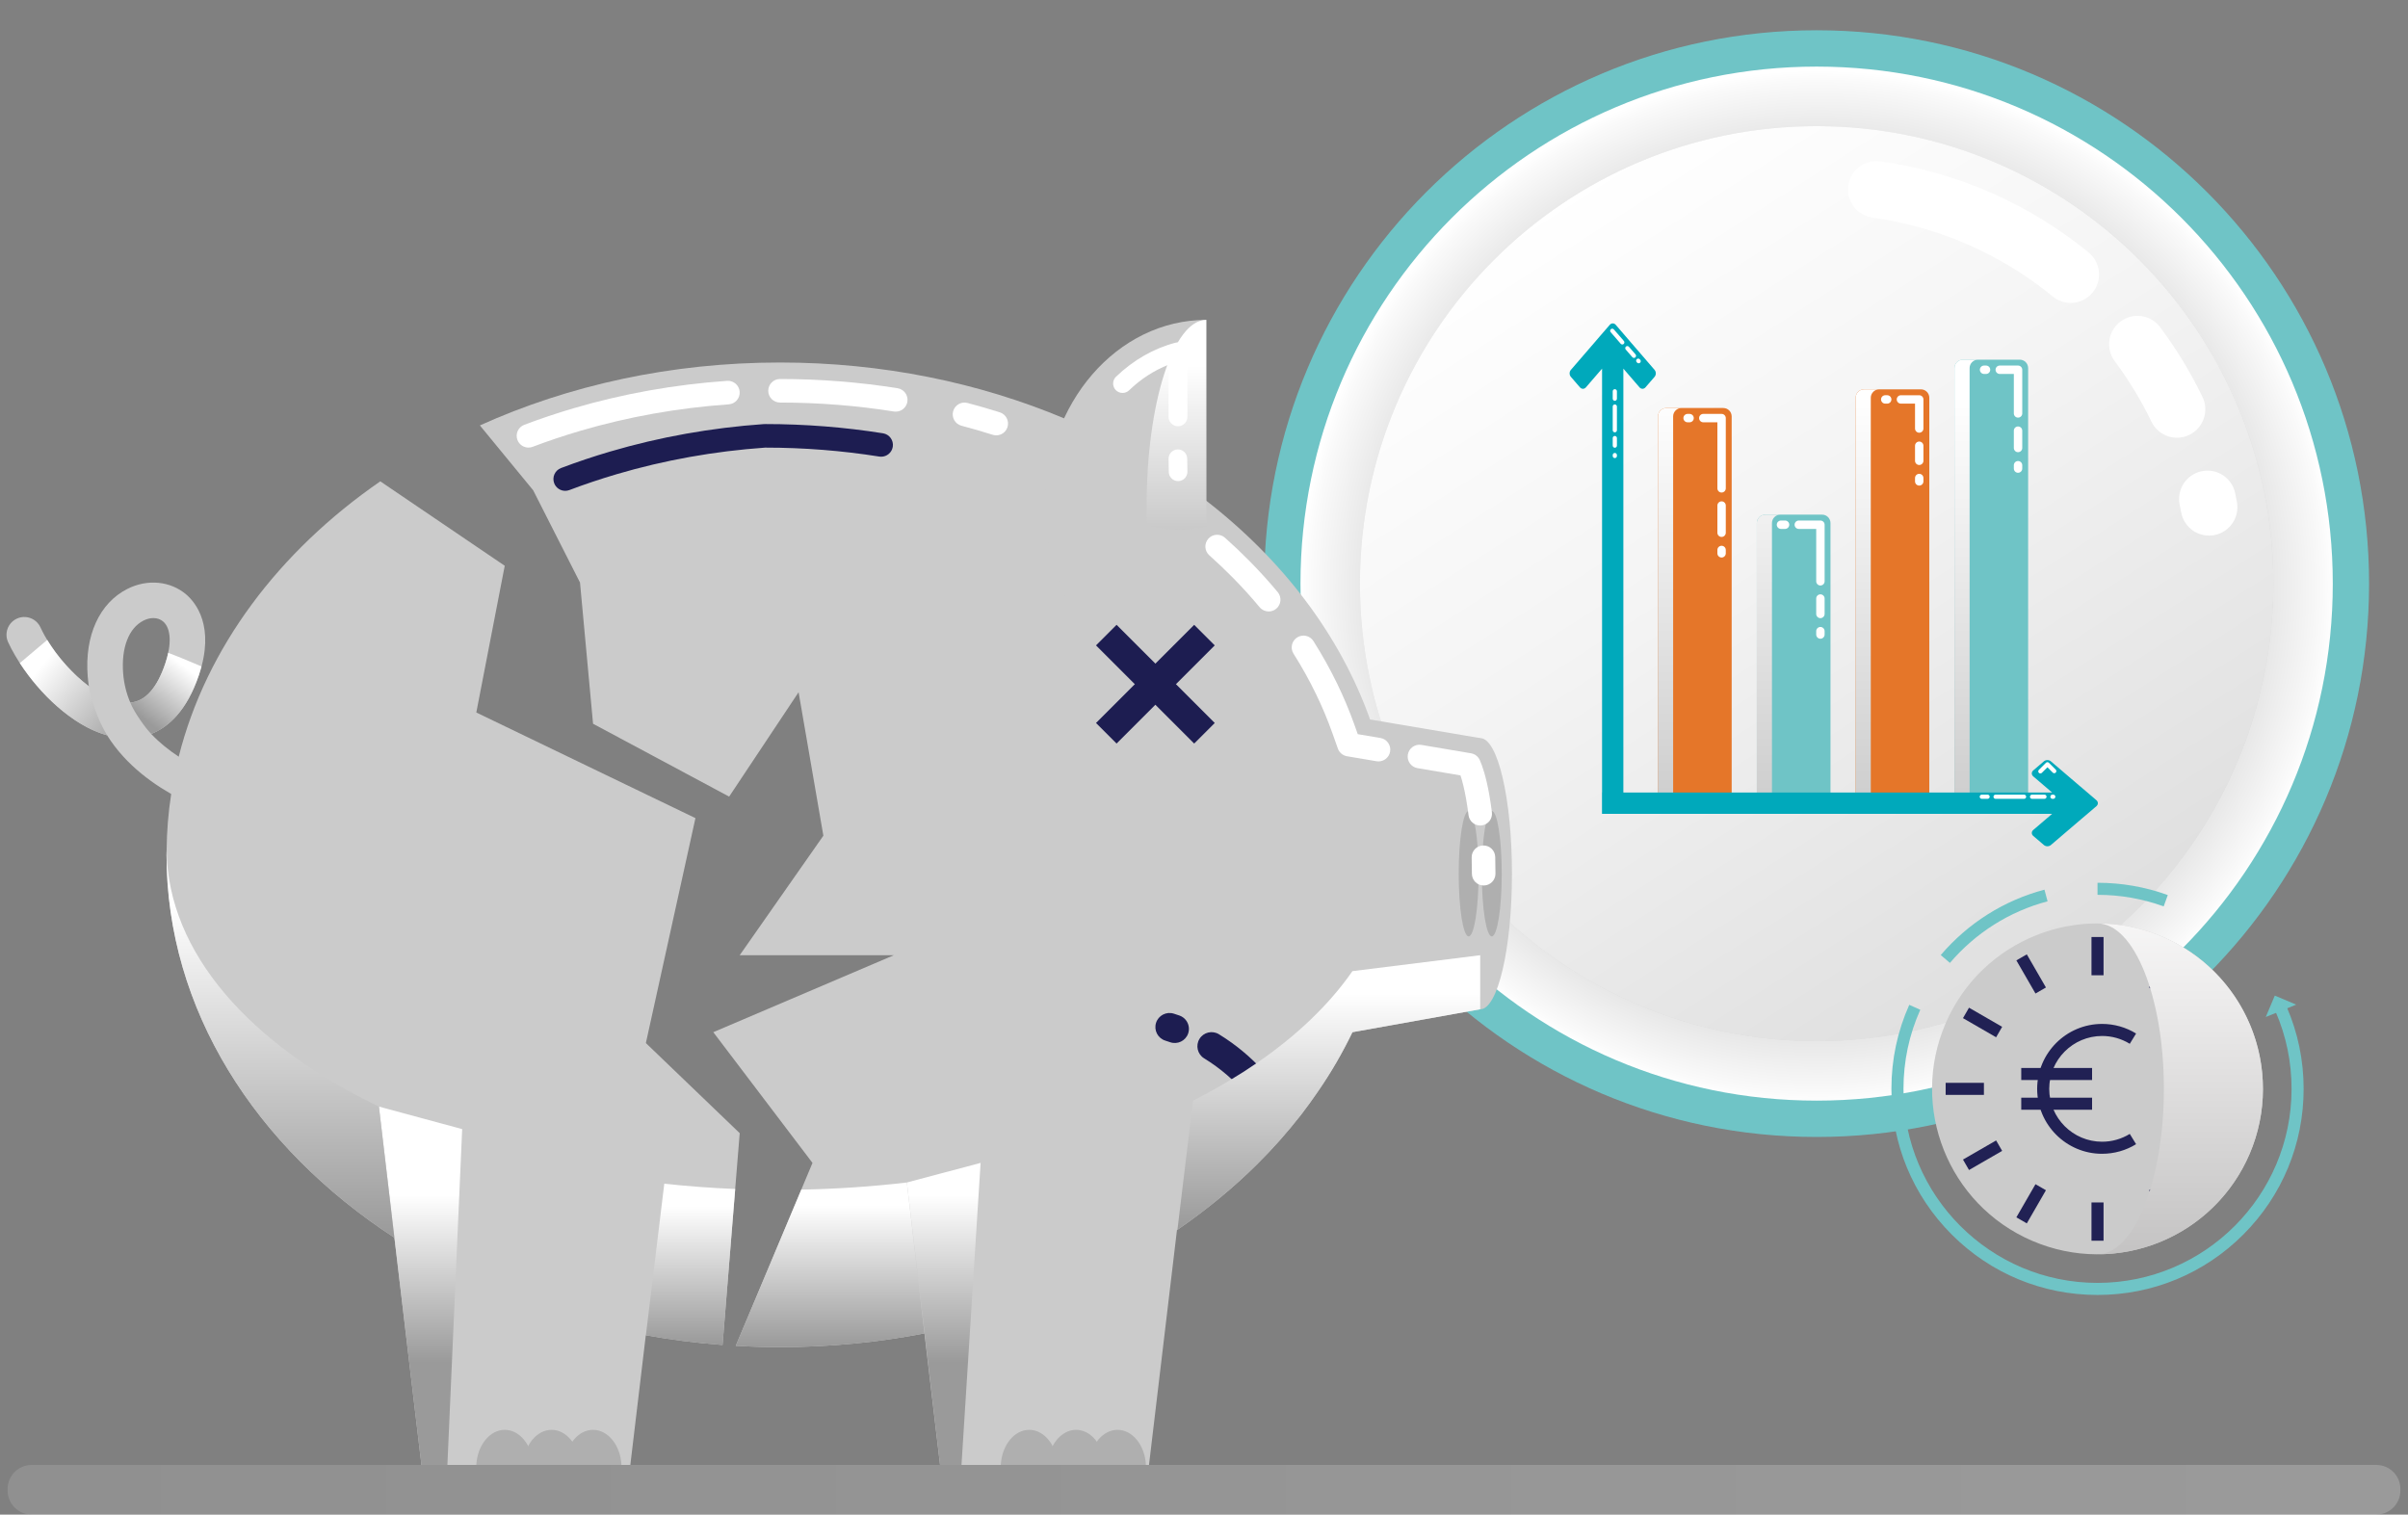 <?xml version="1.0" encoding="UTF-8"?>
<svg xmlns="http://www.w3.org/2000/svg" xmlns:xlink="http://www.w3.org/1999/xlink" viewBox="0 0 310 195">
  <rect x="0" y="0" width="310" height="195" fill="#808080" stroke="none"/>
  <defs>
    <style>
      .cls-1 {
        fill: url(#linear-gradient-12);
      }

      .cls-1, .cls-2, .cls-3, .cls-4, .cls-5, .cls-6, .cls-7, .cls-8, .cls-9, .cls-10, .cls-11, .cls-12, .cls-13, .cls-14, .cls-15, .cls-16, .cls-17, .cls-18, .cls-19, .cls-20, .cls-21, .cls-22, .cls-23, .cls-24, .cls-25, .cls-26, .cls-27, .cls-28, .cls-29, .cls-30, .cls-31, .cls-32, .cls-33, .cls-34, .cls-35, .cls-36, .cls-37, .cls-38, .cls-39, .cls-40, .cls-41, .cls-42, .cls-43, .cls-44, .cls-45, .cls-46, .cls-47, .cls-48, .cls-49, .cls-50, .cls-51, .cls-52, .cls-53, .cls-54, .cls-55 {
        stroke-width: 0px;
      }

      .cls-2 {
        fill: url(#linear-gradient-17);
      }

      .cls-3 {
        fill: url(#linear-gradient-19);
      }

      .cls-4 {
        fill: url(#linear-gradient-33);
      }

      .cls-5 {
        fill: url(#linear-gradient-22);
      }

      .cls-5, .cls-6, .cls-9, .cls-11, .cls-15, .cls-21, .cls-28, .cls-31, .cls-37, .cls-41, .cls-42, .cls-49, .cls-55 {
        mix-blend-mode: color-burn;
      }

      .cls-6 {
        fill: url(#linear-gradient-2);
      }

      .cls-7 {
        fill: url(#linear-gradient-21);
      }

      .cls-8 {
        fill: url(#linear-gradient-6);
      }

      .cls-9 {
        fill: url(#linear-gradient-39);
      }

      .cls-10 {
        fill: #6fc4c6;
      }

      .cls-56, .cls-26 {
        isolation: isolate;
      }

      .cls-11 {
        fill: url(#linear-gradient-42);
      }

      .cls-12 {
        fill: url(#linear-gradient-15);
      }

      .cls-13 {
        fill: url(#linear-gradient-11);
      }

      .cls-14 {
        fill: url(#linear-gradient-5);
      }

      .cls-15 {
        fill: url(#linear-gradient-38);
      }

      .cls-16 {
        fill: url(#linear-gradient-31);
      }

      .cls-17 {
        fill: url(#linear-gradient-34);
      }

      .cls-18 {
        fill: url(#linear-gradient-13);
      }

      .cls-19 {
        fill: url(#linear-gradient-23);
      }

      .cls-20 {
        fill: url(#linear-gradient-25);
      }

      .cls-21 {
        fill: url(#linear-gradient-41);
      }

      .cls-22 {
        fill: url(#linear-gradient-16);
      }

      .cls-23 {
        fill: #fff;
      }

      .cls-24 {
        fill: url(#linear-gradient-32);
      }

      .cls-25 {
        fill: #00a9bb;
      }

      .cls-26 {
        fill: url(#linear-gradient);
        opacity: .25;
      }

      .cls-27 {
        fill: url(#linear-gradient-20);
      }

      .cls-28, .cls-53 {
        fill: #afafaf;
      }

      .cls-29 {
        fill: url(#linear-gradient-14);
      }

      .cls-30 {
        fill: #1d1d51;
      }

      .cls-31 {
        fill: url(#linear-gradient-37);
      }

      .cls-32 {
        fill: #212154;
      }

      .cls-33 {
        fill: url(#linear-gradient-7);
      }

      .cls-34 {
        fill: url(#linear-gradient-3);
      }

      .cls-35 {
        fill: #e57629;
      }

      .cls-36 {
        fill: #cbcbcb;
      }

      .cls-37 {
        fill: url(#linear-gradient-40);
      }

      .cls-38 {
        fill: url(#linear-gradient-9);
      }

      .cls-39 {
        fill: url(#linear-gradient-27);
      }

      .cls-40 {
        fill: url(#radial-gradient);
      }

      .cls-41 {
        fill: url(#linear-gradient-44);
      }

      .cls-42 {
        fill: url(#linear-gradient-35);
      }

      .cls-43 {
        fill: #dbdbdb;
      }

      .cls-44 {
        fill: url(#linear-gradient-8);
      }

      .cls-45 {
        fill: url(#linear-gradient-24);
      }

      .cls-46 {
        fill: url(#linear-gradient-26);
      }

      .cls-47 {
        fill: url(#linear-gradient-18);
      }

      .cls-48 {
        fill: url(#linear-gradient-30);
      }

      .cls-49 {
        fill: url(#linear-gradient-43);
      }

      .cls-50 {
        fill: url(#linear-gradient-29);
      }

      .cls-51 {
        fill: url(#linear-gradient-28);
      }

      .cls-52 {
        fill: url(#linear-gradient-10);
      }

      .cls-54 {
        fill: url(#linear-gradient-4);
      }

      .cls-55 {
        fill: url(#linear-gradient-36);
      }
    </style>
    <linearGradient id="linear-gradient" x1="462.465" y1="1086.73" x2="-129.979" y2="1086.73" gradientTransform="translate(0 1278.532) scale(1 -1)" gradientUnits="userSpaceOnUse">
      <stop offset="0" stop-color="#fff"/>
      <stop offset=".99" stop-color="#aeaeae"/>
    </linearGradient>
    <radialGradient id="radial-gradient" cx="-546.745" cy="1629.119" fx="-546.745" fy="1629.119" r="2.718" gradientTransform="translate(13600.791 39974.229) scale(24.448 -24.491)" gradientUnits="userSpaceOnUse">
      <stop offset="0" stop-color="#9a9a9a"/>
      <stop offset=".21" stop-color="#9d9d9d"/>
      <stop offset=".4" stop-color="#a9a9a9"/>
      <stop offset=".6" stop-color="#bcbcbc"/>
      <stop offset=".79" stop-color="#d7d7d7"/>
      <stop offset=".98" stop-color="#fafafa"/>
      <stop offset="1" stop-color="#fff"/>
    </radialGradient>
    <linearGradient id="linear-gradient-2" x1="360.079" y1="1006.532" x2="201.289" y2="1254.21" gradientTransform="translate(0 1278.532) scale(1 -1)" gradientUnits="userSpaceOnUse">
      <stop offset="0" stop-color="#9a9a9a"/>
      <stop offset=".15" stop-color="#acacac"/>
      <stop offset=".53" stop-color="#d9d9d9"/>
      <stop offset=".83" stop-color="#f4f4f4"/>
      <stop offset="1" stop-color="#fff"/>
    </linearGradient>
    <linearGradient id="linear-gradient-3" x1="166.707" y1="1336.01" x2="295.401" y2="1202.198" gradientTransform="translate(0 1278.532) scale(1 -1)" gradientUnits="userSpaceOnUse">
      <stop offset="0" stop-color="#fff"/>
      <stop offset="1" stop-color="#fff"/>
    </linearGradient>
    <linearGradient id="linear-gradient-4" x1="171.426" y1="1340.54" x2="300.112" y2="1206.731" xlink:href="#linear-gradient-3"/>
    <linearGradient id="linear-gradient-5" x1="168.461" y1="1337.68" x2="297.144" y2="1203.873" xlink:href="#linear-gradient-3"/>
    <linearGradient id="linear-gradient-6" x1="221.633" y1="1239.398" x2="221.633" y2="1206.498" xlink:href="#linear-gradient-3"/>
    <linearGradient id="linear-gradient-7" x1="221.633" y1="1239.398" x2="221.633" y2="1206.498" xlink:href="#linear-gradient-3"/>
    <linearGradient id="linear-gradient-8" x1="220.456" y1="1239.399" x2="220.456" y2="1206.498" xlink:href="#linear-gradient-3"/>
    <linearGradient id="linear-gradient-9" x1="217.385" y1="1239.398" x2="217.385" y2="1206.498" xlink:href="#linear-gradient-3"/>
    <linearGradient id="linear-gradient-10" x1="259.798" y1="1250.31" x2="259.798" y2="1217.409" xlink:href="#linear-gradient-3"/>
    <linearGradient id="linear-gradient-11" x1="259.798" y1="1242.002" x2="259.798" y2="1218.214" xlink:href="#linear-gradient-3"/>
    <linearGradient id="linear-gradient-12" x1="258.621" y1="1240.841" x2="258.621" y2="1219.052" xlink:href="#linear-gradient-3"/>
    <linearGradient id="linear-gradient-13" x1="255.55" y1="1245.622" x2="255.55" y2="1212.722" xlink:href="#linear-gradient-3"/>
    <linearGradient id="linear-gradient-14" x1="247.077" y1="1248.661" x2="247.077" y2="1215.762" xlink:href="#linear-gradient-3"/>
    <linearGradient id="linear-gradient-15" x1="247.077" y1="1238.434" x2="247.077" y2="1216.752" xlink:href="#linear-gradient-3"/>
    <linearGradient id="linear-gradient-16" x1="245.899" y1="1234.394" x2="245.899" y2="1218.711" xlink:href="#linear-gradient-3"/>
    <linearGradient id="linear-gradient-17" x1="242.828" y1="1241.801" x2="242.828" y2="1208.901" xlink:href="#linear-gradient-3"/>
    <linearGradient id="linear-gradient-18" x1="234.355" y1="1228.945" x2="234.355" y2="1196.045" xlink:href="#linear-gradient-3"/>
    <linearGradient id="linear-gradient-19" x1="234.355" y1="1219.025" x2="234.355" y2="1197.005" xlink:href="#linear-gradient-3"/>
    <linearGradient id="linear-gradient-20" x1="232.963" y1="1223.21" x2="232.963" y2="1196.027" xlink:href="#linear-gradient-3"/>
    <linearGradient id="linear-gradient-21" x1="229.542" y1="1225.67" x2="229.542" y2="1192.77" xlink:href="#linear-gradient-3"/>
    <linearGradient id="linear-gradient-22" x1="234.046" y1="1227.59" x2="234.046" y2="1120.16" gradientTransform="translate(0 1278.532) scale(1 -1)" gradientUnits="userSpaceOnUse">
      <stop offset="0" stop-color="#fff"/>
      <stop offset="1" stop-color="#9a9a9a"/>
    </linearGradient>
    <linearGradient id="linear-gradient-23" x1="248.156" y1="1175.955" x2="264.556" y2="1175.955" xlink:href="#linear-gradient-3"/>
    <linearGradient id="linear-gradient-24" x1="248.156" y1="1175.955" x2="264.556" y2="1175.955" xlink:href="#linear-gradient-3"/>
    <linearGradient id="linear-gradient-25" x1="248.156" y1="1175.955" x2="264.556" y2="1175.955" xlink:href="#linear-gradient-3"/>
    <linearGradient id="linear-gradient-26" x1="248.156" y1="1175.955" x2="264.557" y2="1175.955" xlink:href="#linear-gradient-3"/>
    <linearGradient id="linear-gradient-27" x1="256.969" y1="1184.499" x2="266.195" y2="1177.275" xlink:href="#linear-gradient-3"/>
    <linearGradient id="linear-gradient-28" x1="200.389" y1="1243.364" x2="211.103" y2="1232.109" gradientTransform="translate(-85.566 1260.889) rotate(3.999) scale(1 -1)" xlink:href="#linear-gradient-3"/>
    <linearGradient id="linear-gradient-29" x1="200.362" y1="1243.338" x2="211.076" y2="1232.083" gradientTransform="translate(-85.566 1260.889) rotate(3.999) scale(1 -1)" xlink:href="#linear-gradient-3"/>
    <linearGradient id="linear-gradient-30" x1="200.317" y1="1243.296" x2="211.031" y2="1232.04" gradientTransform="translate(-85.566 1260.889) rotate(3.999) scale(1 -1)" xlink:href="#linear-gradient-3"/>
    <linearGradient id="linear-gradient-31" x1="207.888" y1="1235.57" x2="207.888" y2="1220.472" xlink:href="#linear-gradient-3"/>
    <linearGradient id="linear-gradient-32" x1="207.888" y1="1235.569" x2="207.888" y2="1220.472" xlink:href="#linear-gradient-3"/>
    <linearGradient id="linear-gradient-33" x1="207.888" y1="1235.569" x2="207.888" y2="1220.472" xlink:href="#linear-gradient-3"/>
    <linearGradient id="linear-gradient-34" x1="207.888" y1="1235.569" x2="207.888" y2="1220.472" xlink:href="#linear-gradient-3"/>
    <linearGradient id="linear-gradient-35" x1="23.934" y1="85.938" x2="18.61" y2="92.608" gradientTransform="matrix(1,0,0,1,0,0)" xlink:href="#linear-gradient-22"/>
    <linearGradient id="linear-gradient-36" x1="5.409" y1="85.583" x2="16.953" y2="95.203" gradientTransform="matrix(1,0,0,1,0,0)" xlink:href="#linear-gradient-22"/>
    <linearGradient id="linear-gradient-37" x1="-3236.757" y1="47.004" x2="-3236.757" y2="80.579" gradientTransform="translate(-3085.306) rotate(-180) scale(1 -1)" gradientUnits="userSpaceOnUse">
      <stop offset="0" stop-color="#fff"/>
      <stop offset="1" stop-color="#aaa"/>
    </linearGradient>
    <linearGradient id="linear-gradient-38" x1="121.494" y1="153.868" x2="121.494" y2="175.423" gradientTransform="matrix(1,0,0,1,0,0)" xlink:href="#linear-gradient-22"/>
    <linearGradient id="linear-gradient-39" x1="54.14" y1="153.868" x2="54.14" y2="175.423" gradientTransform="matrix(1,0,0,1,0,0)" xlink:href="#linear-gradient-22"/>
    <linearGradient id="linear-gradient-40" x1="36.104" y1="116.475" x2="36.104" y2="159.102" gradientTransform="matrix(1,0,0,1,0,0)" xlink:href="#linear-gradient-22"/>
    <linearGradient id="linear-gradient-41" x1="88.899" y1="155.306" x2="88.899" y2="173.061" gradientTransform="matrix(1,0,0,1,0,0)" xlink:href="#linear-gradient-22"/>
    <linearGradient id="linear-gradient-42" x1="106.864" y1="155.207" x2="106.864" y2="173.339" gradientTransform="matrix(1,0,0,1,0,0)" xlink:href="#linear-gradient-22"/>
    <linearGradient id="linear-gradient-43" x1="171.069" y1="127.928" x2="171.069" y2="158.161" gradientTransform="matrix(1,0,0,1,0,0)" xlink:href="#linear-gradient-22"/>
    <linearGradient id="linear-gradient-44" x1="280.677" y1="184.674" x2="280.677" y2="109.483" gradientUnits="userSpaceOnUse">
      <stop offset="0" stop-color="#a6a5a5"/>
      <stop offset=".21" stop-color="#bbbaba"/>
      <stop offset=".739" stop-color="#ecebeb"/>
      <stop offset="1" stop-color="#fff"/>
    </linearGradient>
  </defs>
  <g class="cls-56">
    <g id="Layer_1" data-name="Layer 1">
      <path class="cls-26" d="M305.924,188.605H4.076c-1.711,0-3.097,1.387-3.097,3.097v.201c0,1.711,1.387,3.097,3.097,3.097h301.848c1.71,0,3.097-1.386,3.097-3.097v-.201c0-1.71-1.387-3.097-3.097-3.097Z"/>
      <g>
        <g>
          <g>
            <path class="cls-10" d="M233.869,146.382c39.279,0,71.119-31.897,71.119-71.244S273.147,3.897,233.869,3.897c-39.276,0-71.119,31.894-71.119,71.241s31.843,71.244,71.119,71.244Z"/>
            <path class="cls-40" d="M233.869,141.704c36.697,0,66.447-29.802,66.447-66.566,0-36.762-29.75-66.564-66.447-66.564s-66.447,29.802-66.447,66.564c0,36.765,29.75,66.566,66.447,66.566Z"/>
            <path class="cls-43" d="M233.869,134.037c32.471,0,58.793-26.369,58.793-58.899,0-32.528-26.323-58.896-58.793-58.896s-58.793,26.369-58.793,58.896c0,32.53,26.323,58.899,58.793,58.899Z"/>
            <path class="cls-6" d="M233.869,134.037c32.471,0,58.793-26.369,58.793-58.899,0-32.528-26.323-58.896-58.793-58.896s-58.793,26.369-58.793,58.896c0,32.53,26.323,58.899,58.793,58.899Z"/>
          </g>
          <path class="cls-34" d="M287.976,64.631c-.071-.381-.144-.756-.223-1.131-.413-1.976-2.346-3.242-4.321-2.832-1.97.413-3.234,2.348-2.827,4.327.068.326.133.652.196.981.332,1.758,1.859,2.982,3.579,2.982.226,0,.448-.019.677-.062,1.981-.372,3.286-2.283,2.916-4.264h.003Z"/>
          <path class="cls-54" d="M283.546,51.115c-1.519-3.153-3.354-6.175-5.449-8.983-1.207-1.617-3.495-1.946-5.11-.737-1.614,1.209-1.941,3.501-.734,5.118,1.818,2.433,3.405,5.05,4.718,7.779.628,1.307,1.932,2.068,3.289,2.068.53,0,1.071-.117,1.582-.367,1.816-.878,2.579-3.06,1.704-4.879Z"/>
          <path class="cls-14" d="M268.891,32.511c-7.727-6.316-17-10.377-26.828-11.736-1.995-.275-3.84,1.12-4.118,3.12-.277,1.998,1.12,3.843,3.115,4.123,8.499,1.18,16.527,4.688,23.213,10.157.677.554,1.492.824,2.305.824,1.057,0,2.106-.459,2.827-1.345,1.275-1.566,1.041-3.865-.519-5.142h.005Z"/>
        </g>
        <g>
          <path class="cls-35" d="M221.849,52.53h-7.318c-.598,0-1.082.484-1.082,1.082v49.126c0,.598.484,1.082,1.082,1.082h7.318c.597,0,1.082-.484,1.082-1.082v-49.126c0-.598-.484-1.082-1.082-1.082Z"/>
          <path class="cls-10" d="M234.57,66.258h-7.318c-.598,0-1.082.484-1.082,1.082v35.396c0,.598.484,1.082,1.082,1.082h7.318c.598,0,1.082-.484,1.082-1.082v-35.396c0-.598-.484-1.082-1.082-1.082Z"/>
          <path class="cls-35" d="M247.293,50.127h-7.318c-.598,0-1.082.484-1.082,1.082v51.527c0,.598.484,1.082,1.082,1.082h7.318c.598,0,1.082-.484,1.082-1.082v-51.527c0-.598-.484-1.082-1.082-1.082Z"/>
          <path class="cls-10" d="M260.015,46.306h-7.318c-.598,0-1.082.485-1.082,1.082v55.348c0,.598.484,1.082,1.082,1.082h7.318c.597,0,1.082-.484,1.082-1.082v-55.348c0-.598-.484-1.082-1.082-1.082Z"/>
          <path class="cls-8" d="M221.633,71.78c-.299,0-.541-.243-.541-.541v-.432c0-.299.243-.541.541-.541s.541.242.541.541v.432c0,.299-.243.541-.541.541Z"/>
          <path class="cls-33" d="M221.633,69.129c-.299,0-.541-.242-.541-.541v-3.499c0-.299.243-.541.541-.541s.541.242.541.541v3.499c0,.299-.243.541-.541.541Z"/>
          <path class="cls-44" d="M221.633,63.412c-.299,0-.541-.242-.541-.541v-8.501h-1.814c-.299,0-.541-.242-.541-.541s.243-.541.541-.541h2.355c.299,0,.541.242.541.541v9.042c0,.299-.243.541-.541.541Z"/>
          <path class="cls-38" d="M217.511,54.37h-.253c-.299,0-.541-.242-.541-.541s.243-.541.541-.541h.253c.299,0,.541.242.541.541s-.242.541-.541.541Z"/>
          <path class="cls-52" d="M259.798,60.87c-.299,0-.541-.242-.541-.541v-.433c0-.299.243-.541.541-.541.299,0,.541.242.541.541v.433c0,.299-.243.541-.541.541Z"/>
          <path class="cls-13" d="M259.798,58.218c-.299,0-.541-.242-.541-.541v-2.231c0-.299.243-.541.541-.541.299,0,.541.242.541.541v2.231c0,.299-.243.541-.541.541Z"/>
          <path class="cls-1" d="M259.798,53.769c-.299,0-.541-.242-.541-.541v-5.082h-1.813c-.299,0-.541-.242-.541-.541s.243-.541.541-.541h2.355c.299,0,.541.242.541.541v5.623c0,.299-.243.541-.541.541Z"/>
          <path class="cls-18" d="M255.676,48.146h-.252c-.299,0-.541-.242-.541-.541s.242-.541.541-.541h.252c.299,0,.541.242.541.541s-.243.541-.541.541Z"/>
          <path class="cls-29" d="M247.077,62.518c-.299,0-.541-.243-.541-.541v-.433c0-.299.243-.541.541-.541.299,0,.541.243.541.541v.433c0,.299-.243.541-.541.541Z"/>
          <path class="cls-12" d="M247.077,59.866c-.299,0-.541-.242-.541-.54v-1.938c0-.299.243-.541.541-.541.299,0,.541.243.541.541v1.938c0,.299-.243.54-.541.54Z"/>
          <path class="cls-22" d="M247.077,55.711c-.299,0-.541-.242-.541-.541v-3.202h-1.814c-.299,0-.541-.243-.541-.541s.243-.541.541-.541h2.355c.299,0,.541.243.541.541v3.743c0,.299-.243.541-.541.541Z"/>
          <path class="cls-2" d="M242.954,51.966h-.252c-.299,0-.541-.243-.541-.541s.243-.541.541-.541h.252c.299,0,.541.243.541.541s-.242.541-.541.541Z"/>
          <path class="cls-47" d="M234.355,82.235c-.299,0-.541-.243-.541-.541v-.433c0-.299.243-.541.541-.541.299,0,.541.243.541.541v.433c0,.299-.243.541-.541.541Z"/>
          <path class="cls-3" d="M234.355,79.584c-.299,0-.541-.243-.541-.541v-1.984c0-.299.243-.54.541-.54.299,0,.541.242.541.54v1.984c0,.299-.243.541-.541.541Z"/>
          <path class="cls-27" d="M234.355,75.381c-.299,0-.541-.243-.541-.541v-6.741h-2.242c-.299,0-.541-.242-.541-.541s.243-.541.541-.541h2.784c.299,0,.541.242.541.541v7.282c0,.299-.243.541-.541.541Z"/>
          <path class="cls-7" d="M229.803,68.098h-.523c-.299,0-.541-.242-.541-.541s.243-.541.541-.541h.523c.299,0,.541.242.541.541s-.243.541-.541.541Z"/>
          <path class="cls-5" d="M229.2,66.258h-1.948c-.595,0-1.082.487-1.082,1.082v35.396c0,.595.487,1.082,1.082,1.082h1.948c-.595,0-1.082-.487-1.082-1.082v-35.396c0-.595.487-1.082,1.082-1.082ZM216.478,52.53h-1.948c-.595,0-1.082.487-1.082,1.082v49.126c0,.595.487,1.082,1.082,1.082h1.948c-.595,0-1.082-.487-1.082-1.082v-49.126c0-.595.486-1.082,1.082-1.082ZM253.562,102.738v-55.348c0-.595.487-1.082,1.082-1.082h-1.948c-.595,0-1.082.487-1.082,1.082v55.348c0,.595.487,1.082,1.082,1.082h1.948c-.595,0-1.082-.487-1.082-1.082ZM241.923,50.128h-1.948c-.595,0-1.082.486-1.082,1.082v51.528c0,.595.487,1.082,1.082,1.082h1.948c-.595,0-1.082-.487-1.082-1.082v-51.528c0-.595.487-1.082,1.082-1.082Z"/>
          <path class="cls-25" d="M269.888,103.028l-1.375-1.18c-.245-.211-.448-.382-.449-.382-.002,0-.204-.171-.45-.381l-3.591-3.069c-.245-.21-.649-.21-.895,0l-1.374,1.174c-.247.21-.247.555,0,.765l2.435,2.081h-57.885v2.742h57.885l-2.433,2.08c-.247.209-.247.555,0,.765l1.373,1.174c.246.21.65.21.896,0l3.591-3.069c.247-.209.448-.382.449-.381,0,0,.204-.171.45-.38l1.374-1.174c.246-.21.247-.555,0-.766v.001Z"/>
          <path class="cls-19" d="M264.335,102.307h-.108c-.149,0-.271.122-.271.271,0,.149.122.27.271.27h.108c.149,0,.27-.121.27-.27,0-.149-.121-.271-.27-.271Z"/>
          <path class="cls-45" d="M263.198,102.307h-1.597c-.149,0-.27.122-.27.271,0,.149.121.27.27.27h1.597c.149,0,.271-.121.271-.27,0-.149-.122-.271-.271-.271Z"/>
          <path class="cls-20" d="M260.574,102.307h-3.671c-.149,0-.27.122-.27.271,0,.149.121.27.27.27h3.671c.149,0,.27-.121.27-.27,0-.149-.121-.271-.27-.271Z"/>
          <path class="cls-46" d="M255.876,102.307h-.745c-.149,0-.27.122-.27.271,0,.149.121.27.27.27h.745c.149,0,.271-.121.271-.27,0-.149-.122-.271-.271-.271Z"/>
          <path class="cls-39" d="M263.772,98.208c-.106-.106-.277-.106-.383,0l-.909.909c-.106.106-.106.277,0,.383.053.053.122.079.191.079.07,0,.138-.026.192-.079l.718-.718.688.688c.106.106.277.106.383,0,.106-.106.106-.277,0-.383l-.88-.88Z"/>
          <path class="cls-25" d="M213.01,47.625l-3.069-3.556c-.21-.243-.382-.444-.381-.445,0,0-.171-.202-.381-.445l-1.174-1.36c-.209-.243-.555-.245-.766,0l-1.18,1.362c-.211.243-.382.444-.382.444,0,0-.171.202-.381.445l-3.069,3.556c-.21.243-.21.643,0,.886l1.174,1.36c.21.244.555.244.765,0l2.081-2.411v57.318h2.742v-57.318l2.08,2.411c.209.243.555.243.765,0l1.174-1.36c.21-.243.21-.643,0-.886h.001Z"/>
          <path class="cls-51" d="M211.16,46.324l-.054-.062c-.098-.113-.269-.125-.382-.027-.113.098-.125.269-.027.382l.054.062c.05.057.116.087.186.092.069.005.14-.016.196-.066.113-.098.125-.269.027-.382Z"/>
          <path class="cls-50" d="M209.704,44.649c-.098-.113-.269-.125-.382-.027-.113.098-.125.269-.027.382l.853.982c.05.057.116.087.186.092.069.005.14-.016.196-.066.113-.098.125-.269.027-.382l-.853-.982Z"/>
          <path class="cls-48" d="M208.968,43.801c-.026-.03-.061-.07-.093-.118-.018-.026-.039-.048-.064-.066-.061-.072-.172-.2-.298-.344l-.752-.864c-.098-.113-.269-.125-.382-.027-.113.098-.124.269-.027.382l.752.864c.17.195.31.358.336.389.009.01.018.021.028.029.035.046.067.084.089.109l.088.102c.049.057.116.088.185.093.069.005.14-.016.196-.066.113-.097.125-.269.027-.382l-.088-.102.003 0Z"/>
          <path class="cls-16" d="M207.888,58.316c-.149,0-.27.121-.27.271v.121c0,.149.121.271.27.271.149,0,.271-.121.271-.271v-.121c0-.149-.122-.271-.271-.271Z"/>
          <path class="cls-24" d="M207.888,56.129c-.149,0-.27.121-.27.271v.974c0,.149.121.271.27.271.149,0,.271-.121.271-.271v-.974c0-.149-.122-.271-.271-.271Z"/>
          <path class="cls-4" d="M207.888,52.071c-.149,0-.27.121-.27.271v3.049c0,.149.121.271.27.271.149,0,.271-.121.271-.271v-3.049c0-.149-.122-.271-.271-.271Z"/>
          <path class="cls-17" d="M207.888,50.105c-.149,0-.27.121-.27.271v.956c0,.149.121.271.27.271.149,0,.271-.121.271-.271v-.956c0-.149-.122-.271-.271-.271Z"/>
        </g>
      </g>
      <g>
        <g>
          <g>
            <g>
              <path class="cls-36" d="M29.319,105.263c-.543-.138-10.674-2.806-15.53-10.594-5.609-1.554-10.709-7.595-12.739-11.981-.531-1.147-.032-2.508,1.115-3.039,1.147-.531,2.508-.032,3.04,1.116,1.266,2.735,3.68,5.675,6.236,7.593-.065-.424-.116-.857-.151-1.301-.41-5.215,1.504-9.418,5.12-11.244,2.584-1.304,5.566-1.009,7.596.752,1.184,1.027,3.712,4.09,1.607,10.33-1.558,4.619-3.92,6.718-6.149,7.594,4.299,4.556,10.875,6.312,10.985,6.34,1.224.313,1.963,1.557,1.652,2.781-.263,1.037-1.194,1.726-2.217,1.726-.187,0-.376-.023-.565-.071ZM18.474,79.898c-1.9.959-2.878,3.5-2.619,6.798.107,1.367.433,2.616.919,3.757,1.914-.154,3.428-1.844,4.501-5.025.846-2.506.746-4.528-.268-5.407-.342-.296-.783-.445-1.265-.445-.407,0-.842.107-1.268.322Z"/>
              <path class="cls-42" d="M25.614,86.893c.126-.375.235-.737.329-1.089-.007-.003-2.765-1.195-4.287-1.754-.093.439-.219.9-.381,1.38-1.073,3.181-2.587,4.87-4.501,5.025.506,1.288,2.005,3.346,2.691,4.033,2.229-.875,4.59-2.975,6.149-7.594Z"/>
              <path class="cls-55" d="M2.553,85.37c2.518,3.87,6.71,8.044,11.236,9.298-1.182-1.925-2.132-4.744-2.348-6.312-2.053-1.541-4.014-3.742-5.363-5.967l-3.525,2.98Z"/>
            </g>
            <g>
              <path class="cls-36" d="M176.379,92.631c-3.86-10.86-11.24-20.53-21.09-28.17-1.12-.87-2.28-1.72-3.47-2.53-.43-.3-.87-.59-1.31-.88-.87-.58-1.76-1.14-2.67-1.69-3.41-2.06-7.04-3.9-10.85-5.5-10.93-4.59-23.37-7.19-36.57-7.19-14.04,0-27.22,2.94-38.64,8.1l6.86,8.35,6.03,11.88,1.68,18.18,17.52,9.38,8.94-13.44,3.19,18.47-10.77,15.39h19.84l-23.24,9.91,12.77,16.83-9.88,23.55c1.88.11,3.78.17,5.7.17,6.4,0,12.63-.62,18.59-1.77l2.01,16.93h26.9l3.6-30.23c.02-.01.04-.03.06-.04,3.72-2.55,7.15-5.36,10.23-8.41,1.02-1.01,2-2.04,2.94-3.1.96-1.08,1.87-2.18,2.75-3.3.76-.99,1.49-1.99,2.18-3.01,1.69-2.44,3.16-4.99,4.43-7.62l16.45-2.95v-34.91l-14.18-2.4Z"/>
              <path class="cls-36" d="M83.149,134.291l6.38-28.96-28.21-13.6,3.66-18.89-16.02-10.87c-13.05,9.01-22.4,21.38-25.95,35.44-.4,1.58-.72,3.19-.97,4.81-.37,2.39-.57,4.82-.59,7.28,0,.19-.01.37-.01.55,0,19.91,11.44,37.67,29.33,49.29l3.49,29.26h26.89l1.99-16.69h.01c3.22.58,6.52,1,9.87,1.25l2.21-27.27-12.08-11.6Z"/>
            </g>
            <path class="cls-30" d="M164.211,147.265c.908-.989,1.789-2.011,2.643-3.066-2.149-4.539-5.569-8.368-9.934-11.044-.857-.525-1.978-.257-2.503.6-.525.857-.256,1.978.6,2.503,4.229,2.593,7.426,6.442,9.194,11.007ZM152.958,133.064c.105-.302.126-.614.075-.908-.109-.63-.548-1.184-1.195-1.41-.241-.084-.487-.165-.73-.242-.959-.302-1.981.23-2.283,1.188-.302.959.23,1.981,1.188,2.283.209.066.42.136.627.208.949.331,1.987-.171,2.318-1.12Z"/>
            <g>
              <path class="cls-36" d="M155.29,41.185v47.931c-11.458,0-20.746-10.73-20.746-23.965s9.288-23.966,20.746-23.966Z"/>
              <path class="cls-31" d="M155.29,41.185v26.629c-1.11.239-2.258.366-3.434.366-1.45,0-2.858-.194-4.203-.553-.027-.814-.041-1.64-.041-2.476,0-13.236,3.438-23.966,7.679-23.966Z"/>
            </g>
            <g>
              <path class="cls-36" d="M194.646,112.487c0,9.64-1.83,17.456-4.086,17.456s-4.086-7.815-4.086-17.456,1.829-17.456,4.086-17.456,4.086,7.815,4.086,17.456Z"/>
              <g>
                <path class="cls-28" d="M190.35,112.487c0,4.458-.573,8.072-1.28,8.072-.707,0-1.28-3.614-1.28-8.072s.573-8.072,1.28-8.072c.707,0,1.28,3.614,1.28,8.072Z"/>
                <path class="cls-28" d="M193.329,112.487c0,4.458-.573,8.072-1.28,8.072-.707,0-1.28-3.614-1.28-8.072s.573-8.072,1.28-8.072c.707,0,1.28,3.614,1.28,8.072Z"/>
              </g>
            </g>
            <g>
              <path class="cls-53" d="M128.84,188.605h7.319c-.131-2.523-1.719-4.517-3.659-4.517s-3.528,1.994-3.659,4.517Z"/>
              <path class="cls-53" d="M134.873,188.605h7.319c-.131-2.523-1.719-4.517-3.659-4.517s-3.528,1.994-3.659,4.517Z"/>
              <path class="cls-53" d="M140.206,188.605h7.318c-.131-2.523-1.719-4.517-3.659-4.517-1.941,0-3.528,1.994-3.659,4.517Z"/>
            </g>
            <g>
              <path class="cls-53" d="M61.321,188.605h7.319c-.131-2.523-1.719-4.517-3.659-4.517-1.941,0-3.528,1.994-3.659,4.517Z"/>
              <path class="cls-53" d="M67.353,188.605h7.319c-.131-2.523-1.719-4.517-3.659-4.517-1.941,0-3.528,1.994-3.659,4.517Z"/>
              <path class="cls-53" d="M72.687,188.605h7.318c-.131-2.523-1.719-4.517-3.659-4.517s-3.528,1.994-3.659,4.517Z"/>
            </g>
            <g>
              <polygon class="cls-15" points="126.24 149.719 116.749 152.242 121.023 188.605 123.78 188.605 126.24 149.719"/>
              <polygon class="cls-9" points="48.782 142.471 54.254 188.605 57.597 188.605 59.499 145.368 48.782 142.471"/>
            </g>
            <g>
              <rect class="cls-30" x="146.868" y="79.15" width="3.745" height="17.872" transform="translate(105.851 -79.375) rotate(45)"/>
              <rect class="cls-30" x="146.868" y="79.15" width="3.745" height="17.872" transform="translate(-18.721 130.975) rotate(-45)"/>
            </g>
          </g>
          <path class="cls-23" d="M192.491,110.323c-.025-.837-.724-1.496-1.56-1.471-.837.025-1.496.723-1.472,1.56.02.683.03,1.381.03,2.075,0,.838.679,1.517,1.517,1.517s1.517-.679,1.517-1.517c0-.724-.011-1.452-.032-2.164Z"/>
          <path class="cls-23" d="M152.839,59.027c-.019-.662-.573-1.184-1.235-1.164-.663.019-1.184.572-1.164,1.235.016.54.024,1.093.024,1.642,0,.663.537,1.2,1.2,1.2s1.2-.537,1.2-1.2c0-.573-.008-1.149-.025-1.713Z"/>
          <path class="cls-23" d="M190.558,106.283c.063,0,.126-.004.19-.012.831-.104,1.421-.862,1.317-1.693-.096-.767-.207-1.512-.331-2.216-.427-2.42-.905-3.787-1.232-4.508-.208-.46-.631-.786-1.129-.87l-6.384-1.079c-.827-.14-1.609.417-1.748,1.243-.14.826.417,1.609,1.243,1.748l5.534.935c.21.629.473,1.604.729,3.057.115.654.219,1.348.308,2.065.096.767.749,1.329,1.503,1.329Z"/>
          <path class="cls-23" d="M177.718,95.015l-2.923-.494-.418-1.175c-.635-1.788-1.384-3.575-2.226-5.312-.902-1.861-1.932-3.71-3.062-5.496-.448-.708-1.385-.918-2.093-.47-.708.448-.918,1.385-.47,2.093,1.069,1.69,2.043,3.438,2.895,5.197.794,1.638,1.499,3.322,2.098,5.005l.716,2.014c.184.518.634.896,1.176.988l3.801.642c.086.014.171.021.255.021.727,0,1.369-.524,1.494-1.264.14-.826-.417-1.609-1.243-1.748Z"/>
          <path class="cls-23" d="M160.851,72.223c-1.005-1.018-2.064-2.025-3.149-2.991-.625-.557-1.584-.502-2.141.123-.557.625-.502,1.584.123,2.141,1.036.923,2.048,1.885,3.007,2.857,1.216,1.232,2.384,2.519,3.471,3.825.3.36.732.546,1.166.546.342,0,.686-.115.97-.351.644-.536.731-1.492.195-2.136-1.141-1.371-2.367-2.721-3.642-4.014Z"/>
          <path class="cls-23" d="M151.65,54.877c-.67,0-1.213-.543-1.213-1.213v-6.705c-1.837.715-3.57,1.836-5.08,3.293-.482.465-1.25.452-1.716-.03-.465-.482-.452-1.25.031-1.716,2.22-2.143,4.874-3.66,7.673-4.387.364-.094.75-.015,1.048.215.297.23.471.584.471.96v8.372c0,.67-.543,1.213-1.213,1.213Z"/>
          <path class="cls-23" d="M128.255,56.048c-.151,0-.305-.023-.457-.071-1.319-.417-2.671-.809-4.018-1.164-.81-.214-1.293-1.044-1.079-1.853.214-.81,1.044-1.293,1.853-1.079,1.395.368,2.794.773,4.159,1.205.799.253,1.241,1.105.989,1.903-.204.647-.802,1.06-1.446,1.06Z"/>
          <path class="cls-23" d="M115.318,52.999c-.079,0-.16-.006-.24-.019-4.799-.764-9.73-1.152-14.658-1.152-.838,0-1.517-.679-1.517-1.517s.679-1.517,1.517-1.517c5.087,0,10.179.4,15.135,1.189.827.132,1.391.909,1.259,1.736-.119.746-.763,1.278-1.496,1.278Z"/>
          <path class="cls-23" d="M68.034,57.625c-.612,0-1.189-.374-1.419-.98-.297-.783.098-1.659.882-1.955,2.057-.778,4.186-1.493,6.328-2.124,6.358-1.872,13.013-3.061,19.78-3.534.836-.058,1.56.571,1.619,1.407.058.836-.571,1.56-1.407,1.619-6.548.458-12.986,1.608-19.135,3.418-2.069.609-4.125,1.299-6.111,2.051-.177.067-.358.099-.537.099Z"/>
          <path class="cls-30" d="M113.673,55.785c-4.956-.789-10.048-1.189-15.135-1.189-.026,0-.051.006-.076.008-.043-.001-.085-.007-.128-.004-6.767.474-13.422,1.663-19.78,3.534-2.142.631-4.271,1.345-6.328,2.124-.784.297-1.178,1.172-.882,1.955.23.607.806.98,1.419.98.178,0,.36-.032.537-.099,1.986-.752,4.042-1.441,6.111-2.051,6.141-1.808,12.571-2.957,19.112-3.416.006 0.0.011.002.016.002,4.928,0,9.859.388,14.658,1.152.081.013.161.019.24.019.733,0,1.377-.532,1.496-1.278.132-.827-.432-1.605-1.259-1.737Z"/>
        </g>
        <g>
          <path class="cls-37" d="M21.449,109.501c0,.19-.01.37-.01.55,0,19.91,11.44,37.67,29.33,49.29l-1.99-16.87c-16.6-8-27.16-19.79-27.33-32.97Z"/>
          <path class="cls-21" d="M94.649,153.08c-3.09-.13-6.14-.36-9.13-.68l-2.37,19.51c3.22.58,6.52,1,9.87,1.25l1.63-20.08Z"/>
          <path class="cls-11" d="M103.158,153.161l-8.44,20.11c1.88.11,3.78.17,5.7.17,6.4,0,12.63-.62,18.59-1.77l-2.26-19.43c-4.41.52-8.94.83-13.59.92Z"/>
          <path class="cls-49" d="M187.369,123.381l-13.26,1.65c-3.01,4.34-7.22,8.35-12.4,11.89-1.01.7-2.06,1.37-3.15,2.02-1.58.97-3.24,1.89-4.97,2.76l-2.01,16.63c3.72-2.55,7.15-5.36,10.23-8.41,1.02-1.01,2-2.04,2.94-3.1.96-1.08,1.87-2.18,2.75-3.3.76-.99,1.49-1.99,2.18-3.01,1.69-2.44,3.16-4.99,4.43-7.62l16.45-2.95v-6.96l-3.19.4Z"/>
        </g>
      </g>
      <g>
        <g>
          <circle class="cls-36" cx="270.029" cy="140.187" r="21.295" transform="translate(34.516 332.806) rotate(-66.715)"/>
          <g>
            <rect class="cls-32" x="269.253" y="120.637" width="1.553" height="4.926"/>
            <rect class="cls-32" x="269.253" y="154.812" width="1.553" height="4.926"/>
          </g>
          <g>
            <rect class="cls-32" x="260.709" y="122.926" width="1.553" height="4.926" transform="translate(-27.662 147.544) rotate(-30)"/>
            <rect class="cls-32" x="277.796" y="152.522" width="1.553" height="4.926" transform="translate(-40.171 160.054) rotate(-30.001)"/>
          </g>
          <g>
            <rect class="cls-32" x="254.455" y="129.181" width="1.553" height="4.926" transform="translate(13.605 286.853) rotate(-59.999)"/>
            <rect class="cls-32" x="284.05" y="146.268" width="1.553" height="4.926" transform="translate(13.606 321.029) rotate(-59.999)"/>
          </g>
          <g>
            <rect class="cls-32" x="250.479" y="139.411" width="4.926" height="1.553"/>
            <rect class="cls-32" x="284.654" y="139.411" width="4.926" height="1.553"/>
          </g>
          <g>
            <rect class="cls-32" x="252.768" y="147.954" width="4.926" height="1.553" transform="translate(-40.171 147.543) rotate(-30)"/>
            <rect class="cls-32" x="282.364" y="130.867" width="4.926" height="1.553" transform="translate(-27.662 160.051) rotate(-30)"/>
          </g>
          <g>
            <rect class="cls-32" x="259.023" y="154.209" width="4.926" height="1.553" transform="translate(-3.479 303.945) rotate(-60)"/>
            <rect class="cls-32" x="276.11" y="124.613" width="4.926" height="1.553" transform="translate(30.695 303.944) rotate(-60)"/>
          </g>
        </g>
        <path class="cls-10" d="M278.545,116.696c-2.725-.988-5.59-1.489-8.516-1.489v-1.553c3.107,0,6.151.532,9.046,1.582l-.53,1.46Z"/>
        <path class="cls-10" d="M251.028,123.97l-1.181-1.009c3.523-4.124,8.14-7.036,13.352-8.42l.399,1.501c-4.906,1.303-9.252,4.045-12.569,7.928Z"/>
        <path class="cls-10" d="M270.029,166.722c-7.087,0-13.751-2.76-18.762-7.772-5.012-5.012-7.772-11.675-7.772-18.762,0-3.767.773-7.407,2.299-10.819l1.418.634c-1.436,3.211-2.163,6.638-2.163,10.185,0,13.774,11.206,24.981,24.981,24.981s24.981-11.206,24.981-24.981c0-3.453-.691-6.797-2.055-9.937l1.425-.619c1.448,3.337,2.183,6.889,2.183,10.556,0,7.088-2.76,13.751-7.772,18.762-5.012,5.012-11.675,7.772-18.762,7.772Z"/>
        <polygon class="cls-10" points="292.851 128.18 291.689 130.937 295.608 129.342 292.851 128.18"/>
        <g>
          <path class="cls-32" d="M270.62,148.548c-4.61,0-8.361-3.751-8.361-8.361s3.751-8.361,8.361-8.361c1.548,0,3.061.427,4.376,1.236l-.814,1.323c-1.069-.658-2.301-1.006-3.561-1.006-3.754,0-6.808,3.054-6.808,6.807s3.054,6.807,6.808,6.807c1.26,0,2.492-.348,3.561-1.006l.814,1.323c-1.314.809-2.827,1.236-4.376,1.236Z"/>
          <g>
            <rect class="cls-32" x="260.211" y="137.498" width="9.119" height="1.553"/>
            <rect class="cls-32" x="260.211" y="141.324" width="9.119" height="1.553"/>
          </g>
        </g>
        <path class="cls-41" d="M270.029,118.892c4.719,0,8.545,9.534,8.545,21.295s-3.826,21.295-8.545,21.295c11.761,0,21.295-9.534,21.295-21.295s-9.534-21.295-21.295-21.295Z"/>
      </g>
    </g>
  </g>
</svg>